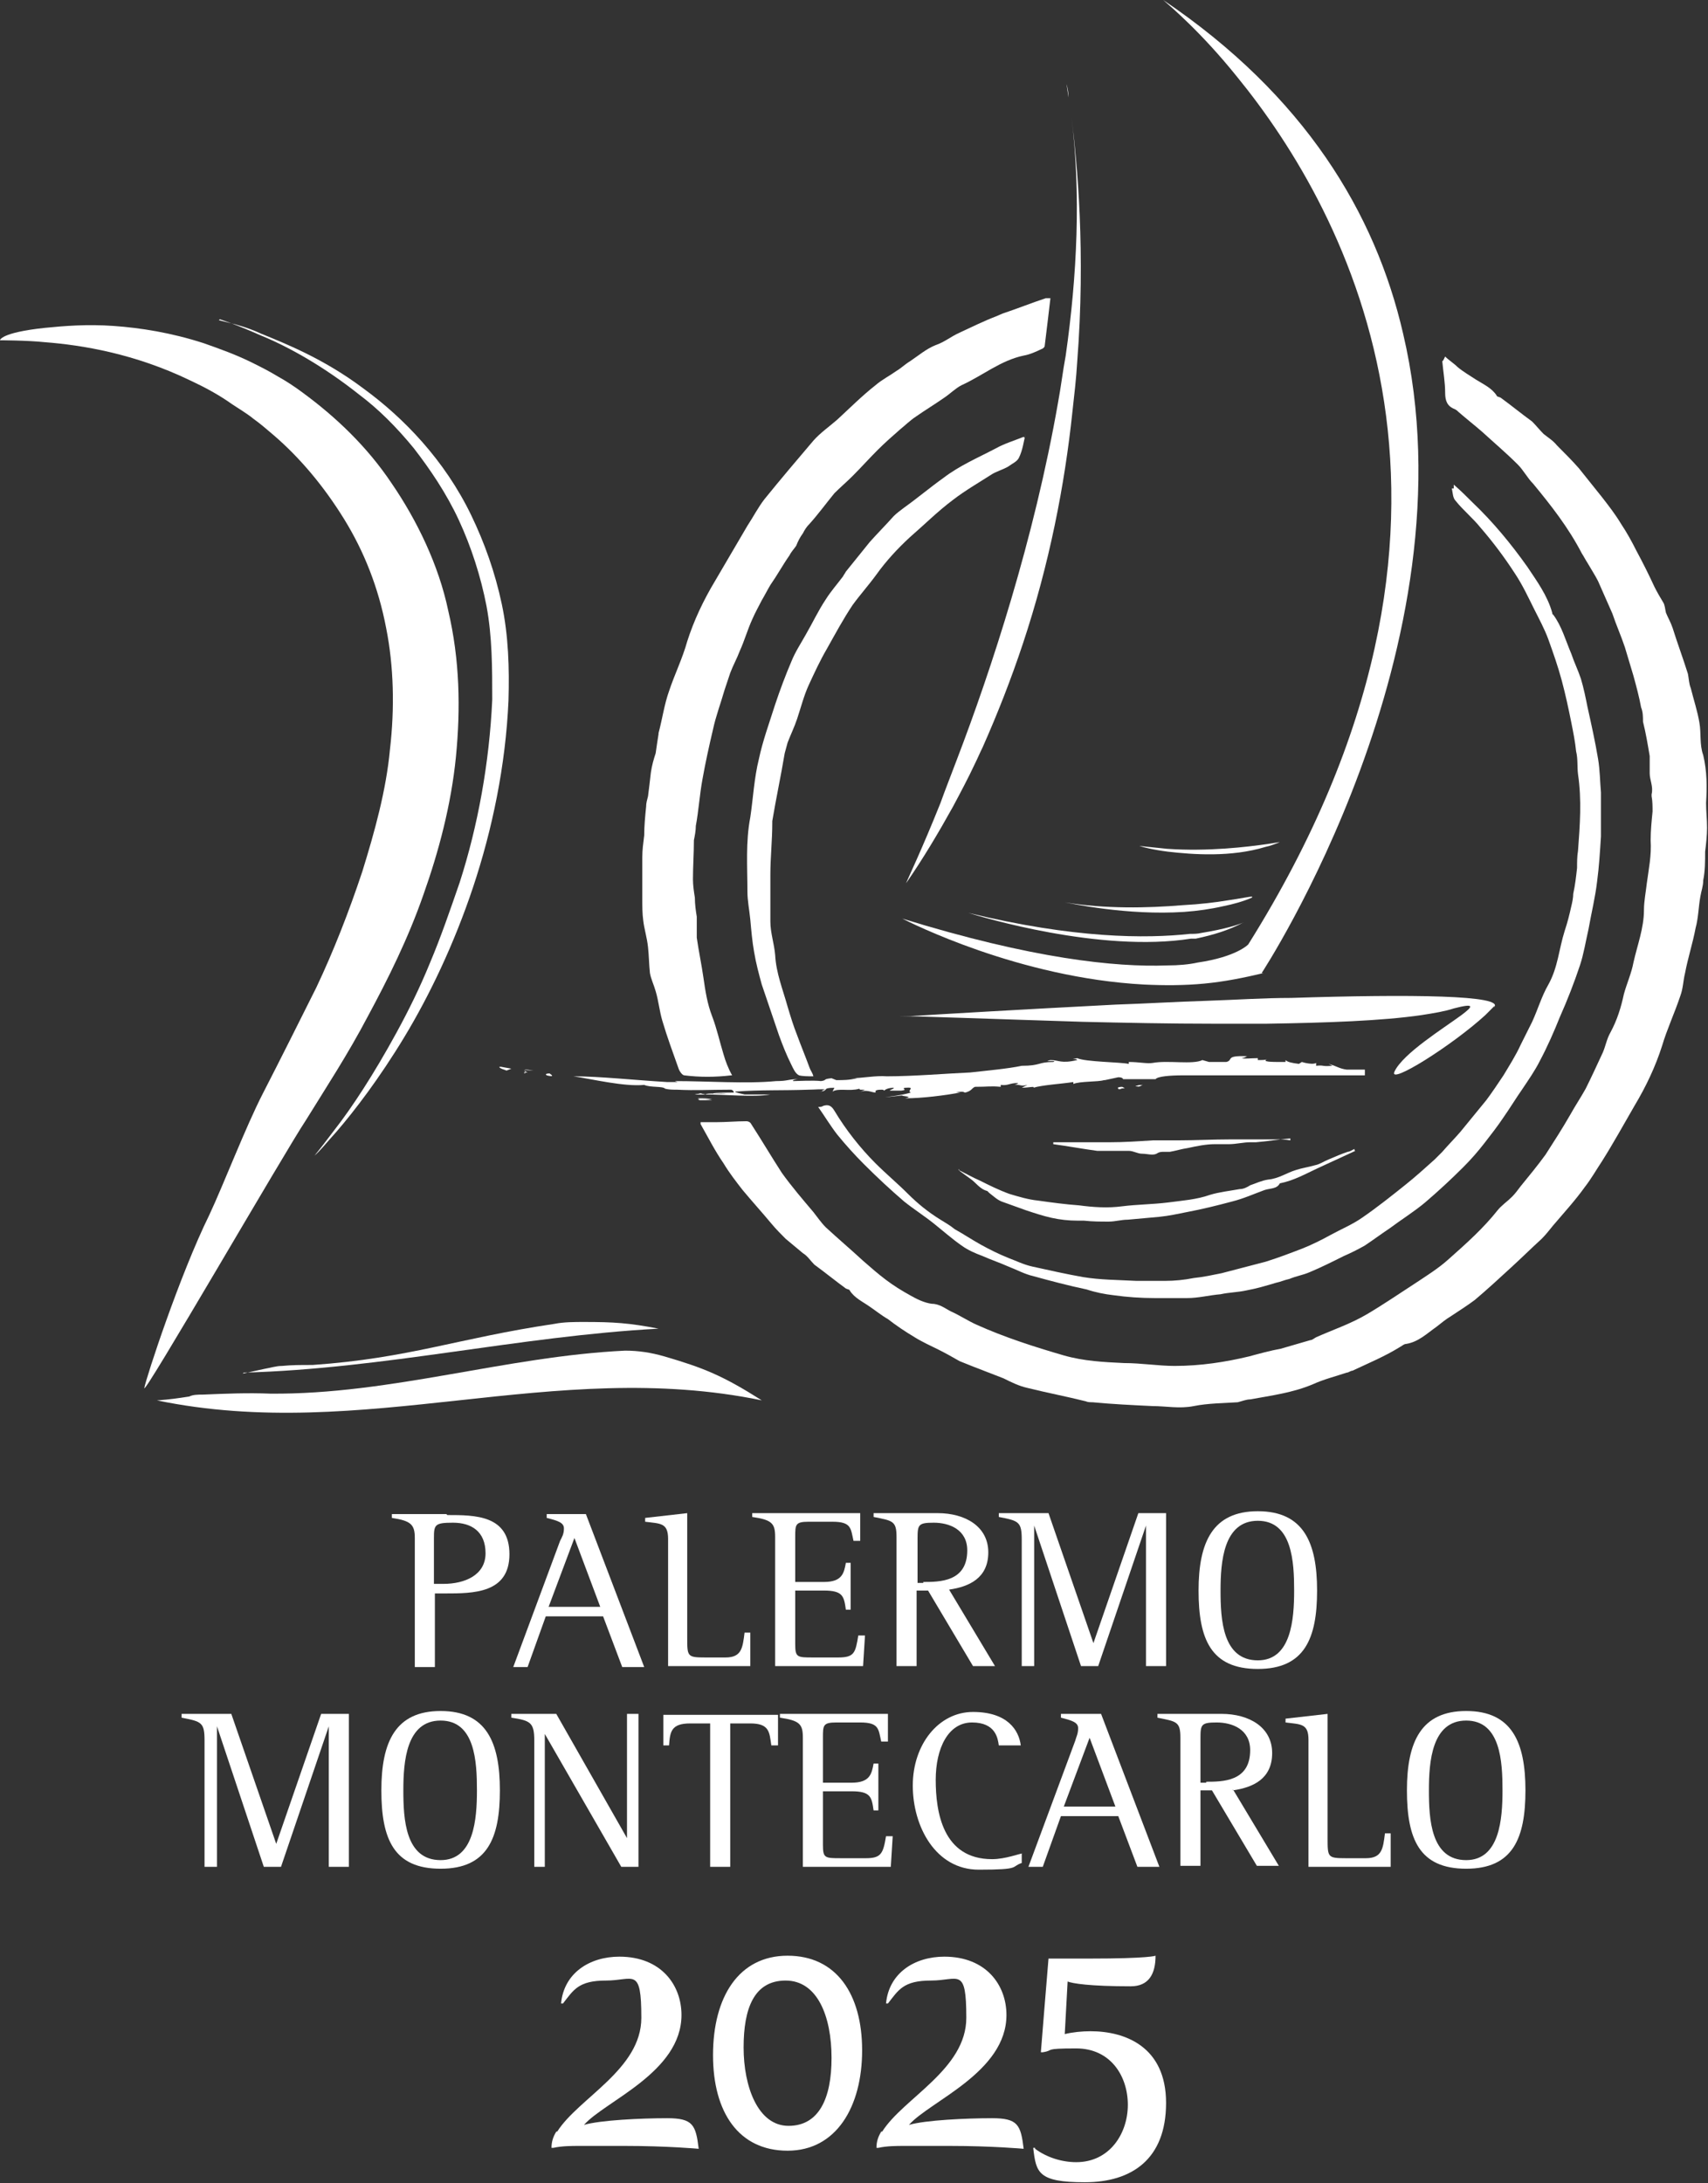 <?xml version="1.0" encoding="UTF-8"?>
<svg id="Livello_1" data-name="Livello 1" xmlns="http://www.w3.org/2000/svg" version="1.1" viewBox="0 0 178.7 228.4">
  <rect x="0" y="0" width="178.7" height="228.4" fill="#333333" stroke="none"/>
  <defs>
    <style>
      .cls-1, .cls-2 {
        fill: #ffffff;
        stroke-width: 0px;
      }

      .cls-2 {
        fill-rule: evenodd;
      }
    </style>
  </defs>
  <g>
    <path class="cls-1" d="M58.3,223c2.2-3.5,8.8-6.5,8.8-11.9s-.8-3.9-3.7-3.9-3.4,1-4.5,2.4h-.2c.3-3.2,3-4.9,6.1-4.9,4.4,0,6.5,3,6.5,6.1,0,6-8,9-10.2,11.5h0c0,0,0,0,0,0,1.7-.5,6-.7,8.7-.7s3,.7,3.3,3.2c0,0-3.3-.3-7.7-.3h-2.4c-.8,0-1.6,0-2.4,0s-1.8,0-2.7.2h-.2c0-.7.2-1.2.5-1.7Z"/>
    <path class="cls-1" d="M74.6,215c0-6.1,2.7-10.4,7.8-10.4s7.8,4,7.8,9.9-2.7,10.5-7.8,10.5-7.8-4-7.8-10ZM87,215.3c0-4.4-1.5-8.1-4.8-8.1s-4.4,2.9-4.4,7,1.5,8.2,4.7,8.2,4.5-2.9,4.5-7.1Z"/>
    <path class="cls-1" d="M92.3,223c2.2-3.5,8.8-6.5,8.8-11.9s-.8-3.9-3.7-3.9-3.4,1-4.5,2.4h-.2c.3-3.2,3-4.9,6.1-4.9,4.4,0,6.5,3,6.5,6.1,0,6-8,9-10.2,11.5h0c0,0,0,0,0,0,1.7-.5,6-.7,8.7-.7s3,.7,3.3,3.2c0,0-3.3-.3-7.7-.3h-2.4c-.8,0-1.6,0-2.4,0s-1.8,0-2.7.2h-.2c0-.7.2-1.2.5-1.7Z"/>
    <path class="cls-1" d="M108.3,224.8c1.2.9,2.8,1.4,4.3,1.4,3.5,0,5.4-3,5.4-6s-1.8-5.9-5.4-5.9-2.2.2-3.5.4h-.2c0-.1.8-9.8.8-9.8h4.2c6.4,0,7-.3,7-.3,0,1.9-.7,3.2-2.6,3.2-4.3,0-6.1-.3-6.6-.5l-.3,5.5c.8-.2,1.8-.3,2.7-.3,3.6,0,7.9,1.6,7.9,7.5s-3.6,8.3-8.5,8.3-5.1-1-5.4-3.6h.2Z"/>
  </g>
  <g>
    <path class="cls-2" d="M21.5,195.3h1.2v-14.7h0l4.9,14.7h1.8l5-14.7h0v14.7h2.1v-16h-2.9l-4.7,13.6h0l-4.7-13.6h-5.2v.4c2.1.4,2.4.5,2.4,2.4v13.2Z"/>
    <path class="cls-2" d="M46.1,179c-4.7,0-6.2,3.2-6.2,8.3s1.3,8.2,6.2,8.2,6.2-3.2,6.2-8.2-1.4-8.3-6.2-8.3ZM46.1,194.6c-3.7,0-3.9-4.3-3.9-7.3s.3-7.3,3.9-7.3,3.8,4.3,3.8,7.3-.3,7.3-3.8,7.3Z"/>
    <path class="cls-2" d="M55.8,195.3h1.2v-13.9h0l8,13.9h1.8v-16h-1.2v13h0l-7.4-13h-4.7v.4c2,.3,2.4.5,2.4,2.4v13.2Z"/>
    <path class="cls-2" d="M74.3,195.3h2.1v-15h2.1c2,0,2,.9,2.2,2.3h.7v-3.2h-12v3.2c-.1,0,.6,0,.6,0,.1-1.4.2-2.3,2.2-2.3h2.1v15Z"/>
    <path class="cls-2" d="M84,195.3h9.2l.2-3.2h-.7c-.3,1.8-.5,2.3-2.1,2.3h-2.6c-1.7,0-1.9,0-1.9-1.4v-5.6h3c2,0,2.1.6,2.3,2h.5v-4.9h-.5c-.2,1.1-.4,2-2.3,2h-3v-4.7c0-1.3,0-1.6,1.4-1.6h2.5c2,0,1.9.7,2.2,2h.7v-2.9h-11.3v.4c2.1.3,2.4.7,2.4,2.1v13.5Z"/>
    <path class="cls-2" d="M107,193.9c-.3,0-1.8.6-3.2.6-5.2,0-5.9-5-5.9-8.3s1.3-6,3.8-6,2.7,1.7,2.8,2.4h2.3c-.2-1.6-1.4-3.5-5-3.5s-6.3,3.4-6.3,7.7,2.4,8.8,6.9,8.8,3.3-.3,4.5-.7v-1Z"/>
    <path class="cls-2" d="M115.1,179.3h-4.1v.4c1.2.3,1.8.5,1.8,1.1s-.2.9-.3,1.3l-4.9,13.2h1.5l1.9-5.3h6l2,5.3h2.3l-6.1-16ZM111.3,189l2.7-7.2,2.7,7.2h-5.4Z"/>
    <path class="cls-2" d="M129,187.3c2.1-.3,4.1-1.2,4.1-3.9s-2.4-4.1-5.3-4.1h-6.7v.4c2,.4,2.4.4,2.4,2.1v13.4h2.1v-7.9h1.2l4.7,7.9h2.3l-4.8-8ZM126.2,186.5h-.6v-4.7c0-1.4.1-1.6,1.7-1.6s3.5.7,3.5,2.9c0,3.3-2.9,3.3-4.6,3.3Z"/>
    <path class="cls-2" d="M136.7,195.3h8.8v-3.5c.1,0-.6,0-.6,0-.2,1.6-.3,2.6-2,2.6h-2.1c-1.9,0-1.9-.1-1.9-2.1v-13l-4.4.5v.4c1.6.2,2.4.1,2.4,1.8v13.3Z"/>
    <path class="cls-2" d="M153.4,179c-4.7,0-6.2,3.2-6.2,8.3s1.3,8.2,6.2,8.2,6.2-3.2,6.2-8.2-1.4-8.3-6.2-8.3ZM153.4,194.6c-3.7,0-3.9-4.3-3.9-7.3s.3-7.3,3.9-7.3,3.8,4.3,3.8,7.3-.3,7.3-3.8,7.3Z"/>
    <path class="cls-2" d="M46.7,158.4h-5.7v.4c2,.3,2.4.7,2.4,2.1v13.5h2.1v-7.7h1.1c2.9,0,6.7,0,6.7-4.1s-3.6-4.1-6.5-4.1ZM46.4,165.7h-1v-4.8c0-1.4.1-1.6,2-1.6s3.4.9,3.4,3.2-2.2,3.2-4.4,3.2Z"/>
    <path class="cls-2" d="M61.3,158.4h-4.1v.4c1.2.3,1.8.5,1.8,1.1s-.2.9-.4,1.3l-4.9,13.2h1.5l1.9-5.3h6l2,5.3h2.3l-6.1-16ZM57.4,168.1l2.7-7.2,2.7,7.2h-5.4Z"/>
    <path class="cls-2" d="M69.7,174.3h8.8v-3.5c.1,0-.6,0-.6,0-.2,1.6-.3,2.6-2,2.6h-2.1c-1.9,0-1.9-.1-1.9-2.1v-13l-4.4.5v.4c1.6.2,2.4.1,2.4,1.8v13.3Z"/>
    <path class="cls-2" d="M81.1,174.3h9.2l.2-3.2h-.7c-.3,1.8-.4,2.3-2.1,2.3h-2.6c-1.7,0-1.9,0-1.9-1.4v-5.6h3c2,0,2.1.6,2.3,2h.5v-4.9h-.5c-.2,1.1-.4,2-2.3,2h-3v-4.7c0-1.3,0-1.6,1.4-1.6h2.5c2,0,1.9.7,2.2,2h.7v-2.9h-11.3v.4c2.1.3,2.4.7,2.4,2.1v13.5Z"/>
    <path class="cls-2" d="M99.3,166.3c2.1-.3,4.1-1.2,4.1-3.9s-2.4-4.1-5.3-4.1h-6.7v.4c2,.4,2.4.4,2.4,2.1v13.5h2.1v-7.9h1.2l4.7,7.9h2.3l-4.8-8ZM96.6,165.6h-.6v-4.7c0-1.4.1-1.6,1.7-1.6s3.5.7,3.5,2.9c0,3.3-2.9,3.3-4.6,3.3Z"/>
    <path class="cls-2" d="M107,174.3h1.2v-14.7h0l4.9,14.7h1.8l5-14.7h0v14.7h2.1v-16h-2.9l-4.7,13.6h0l-4.7-13.6h-5.2v.4c2.1.4,2.4.5,2.4,2.4v13.2Z"/>
    <path class="cls-2" d="M131.6,158.1c-4.7,0-6.2,3.2-6.2,8.3s1.3,8.2,6.2,8.2,6.2-3.2,6.2-8.2-1.4-8.3-6.2-8.3ZM131.6,173.7c-3.7,0-3.9-4.3-3.9-7.3s.3-7.3,3.9-7.3,3.8,4.3,3.8,7.3-.3,7.3-3.8,7.3Z"/>
  </g>
  <g>
    <polygon class="cls-1" points="73.8 114.5 72.7 114.5 73.3 114.4 73.8 114.5"/>
    <path class="cls-1" d="M73,114.9c.7,0,1,0,1.5.1h-1.3s-.2-.1-.2-.1Z"/>
    <path class="cls-1" d="M89.5,114.4c-.2,0-.4,0-.8,0,.3,0,.6,0,.8,0Z"/>
    <path class="cls-1" d="M117.3,113.7c.6.3.1,0-.3.3.2-.1-.4-.2.3-.3Z"/>
    <path class="cls-1" d="M118.8,113.6c.2,0,.4-.1.8-.1-.3,0-.3.3-.8.1Z"/>
    <g>
      <path class="cls-1" d="M132.2,101.8c-2.1.5-4.1.9-6.2,1.1-2.1.2-4.2.2-6.3.1-13.1-.7-24.5-6.5-25.3-6.9,13.6,4.2,22.3,5.1,27.7,4.9,1.2,0,2.3-.1,3.2-.3,4.1-.6,5.3-1.9,5.3-1.9,27.9-44.5,10.4-76.6-1.2-90.8,0,0,0,0,0,0-3.7-4.6-6.9-7.3-7.7-8,14.8,10,22.2,22.3,25.1,34.9,7.7,32.7-14.8,66.9-14.8,66.9Z"/>
      <path class="cls-1" d="M111.8,10.2c0-.5-.1-.9-.2-1.4,0,.2.1.7.2,1.4Z"/>
      <path class="cls-1" d="M112.7,37.9c-.1,1.7-.3,3.4-.5,5.2-.8,7.6-2.4,15.9-5.2,24.3-1.2,3.6-2.6,7.2-4.2,10.8-.3.6-.5,1.1-.8,1.7-.7,1.5-1.5,3-2.3,4.5-1.5,2.7-3.1,5.4-4.9,8,.1-.3,1.6-3.4,3.6-8.4.5-1.4,1.1-2.9,1.7-4.5,3.6-9.4,8.1-23.1,10.6-37.4.3-1.6.5-3.3.8-4.9,1.2-8.4,1.6-17,.6-25,.6,4.8,1.5,14.2.6,25.7Z"/>
      <path class="cls-1" d="M156.4,105.2c-.3.3-.6.6-1,1-3.5,3.2-10.2,7.4-9.5,5.9.9-1.9,5.1-4.5,7-5.9,1.2-.9,1.5-1.3-.8-.7-.9.3-2.1.5-3.4.7-4.1.6-9.9.8-16.2.9-1.8,0-3.7,0-5.5,0-4.6,0-9.4-.1-13.7-.2h0c-9.6-.3-17.5-.6-19.3-.6,0,0,.5,0,1.3,0,3.2-.2,11.7-.7,21.4-1.2h0c3.1-.1,6.3-.3,9.6-.4,3-.1,5.9-.3,8.8-.3,12.4-.4,22.5-.3,21.2,1Z"/>
      <path class="cls-1" d="M130.1,96.5c-1.5.8-3.1,1.3-5,1.7-.1,0-.3,0-.5,0-9.5,1.5-22-2.3-23.3-2.7,11.1,2.7,18.6,2.7,23.2,2.2.4,0,.8,0,1.2-.1,2.5-.4,4-.9,4.4-1.1Z"/>
      <path class="cls-1" d="M131,93.9c-.9.4-2,.7-3,.9h0c-1.3.3-2.7.5-4.1.6-6,.4-11.9-.9-12.5-1,4.2.7,8.7.6,12.3.3,1.9-.1,3.5-.3,4.7-.5,1.4-.2,2.3-.4,2.6-.4Z"/>
      <path class="cls-1" d="M133.9,88.1c-.5.2-1,.4-1.5.5-3.6,1.1-7.6.8-10.2.5-1.6-.2-2.7-.5-3-.6,1,.1,1.9.2,2.9.3,4.3.3,8.4-.2,10.5-.5.7-.1,1.2-.2,1.3-.2Z"/>
      <path class="cls-1" d="M52.4,111.6c-.4,0,0,.2.6.4l.5-.2-1.1-.2Z"/>
      <path class="cls-1" d="M54.8,112.2c.4,0,.8,0,1.3,0-.3,0-.6,0-.9,0-.9-.4.2-.2.6-.2-1.6-.3-.6.2-.9.3h0Z"/>
      <path class="cls-1" d="M57.2,112.5c.8.2.6,0,.3-.2,0,0-.6,0-.3.2h0Z"/>
      <path class="cls-1" d="M88.7,114.4c.3,0,.6,0,.8,0-.2,0-.4,0-.8,0Z"/>
      <path class="cls-1" d="M107.6,111.6c0,0-.2,0-.3,0,.1,0,.2,0,.3,0Z"/>
      <path class="cls-1" d="M142.7,113.1h0c-.1,0-.3,0-.4,0h.4Z"/>
      <path class="cls-1" d="M142.8,112.5h0c0,0,0,0,0,0h-.3s-.8,0-.8,0c-.5,0-1,0-1.3,0-.3,0-.7,0-1,0h0c-4,0-8.4,0-12.7,0-1,0-2,0-3,0-1.2,0-2.6.1-2.8.4-.9,0-2,0-3.4,0,0,0,0-.2-.5-.2l-1.4.3h-.1c-.6.2-2.5.1-3.2.4v-.2c-1.3.2-3.2.3-4.2.6.3-.2-.6,0-1.2,0l.6-.3c-.8.2-.7-.1-1.5,0,.3,0,.6-.2.5-.2-.9,0-1,.3-1.8.2v.2c-1.1-.1-1.3,0-2.7,0-.4.2-.3.4-1,.6-.2,0-.1-.2-1,0,0,0,.3,0,.5,0-1.7.3-4,.6-5.8.6,1-.2-.4-.2-.3-.3l-1.8.2c.5-.1,1.7-.2,2.7-.5-.5-.2.6-.6-.6-.5-.5.1.4.2-.4.3-.3,0-.7,0-1.2,0,0-.1.5-.2.4-.3-.6,0-.9.2-1,.3-.1,0,.1-.1-.3-.1-.9,0-.5.3-.6.3-.4,0-1-.4-1.8,0l.7-.3c-.2,0-.4,0-.6,0,.1,0,.1,0,0-.1-1,.3-2.2-.1-2.8.3l.2-.4c-1.4,0-.5.3-1.5.4.4,0,0-.1.5-.2-.1-.1-1.1,0-1.7,0-2.8.1-5,0-7.7.2,0,.1.6.2,1,.3.9,0,1.9,0,2.7,0-1.7.3-4.8,0-6.8,0,.2-.2,1.6,0,2.2-.1h-1.4c0-.1,2.2-.1,2.2-.1-.1-.1,0-.2-.3-.3-2.4,0-3.6.1-5.7,0-.4,0-.8,0-1.2-.1-.3-.3-1.5-.1-2.2-.4-2.1.2-5.4-.6-7.4-.9,2.7,0,6.4.4,9.8.6.4,0,.7,0,1.1,0,0,0,0,0-.3-.1,3.5,0,7.5.3,10.6,0h0c1.3,0,1.2-.2,2.3-.2-.1,0-.7.1-.5.2.4,0,2.1-.1,2.9,0,.7-.1.1-.2,1.1-.3l.5.2c.8,0,1.3,0,2.2-.2h-.7c1.3,0,2.6-.3,3.8-.2h0c2.8,0,6.3-.3,8.7-.4,1.8-.2,4-.4,5.4-.7,0,0-.1,0,0,0,2,0,1.7-.4,3.3-.4.6-.2-1.3,0-.3-.2.9,0,1.1.4,2.8,0,0-.2-1,0,0-.2.9.4,4.4.4,5.4.6v-.2c1.1,0,1.9.2,2.5.1,1.6-.3,4.2.2,5.2-.3l.7.2h.7c0-.1,0,0,0,0,.5,0,.9,0,1.1,0,.8-.2-.2-.7,2.2-.6-.1,0-.3.2-.6.2.2.1,1,0,1.7,0v.2c.5,0,.8,0,1-.1-.7.3.6.3,1.4.3,0,0,0,0,0,0,0,0,0,0,0,0,.3,0,.5,0,.5,0v-.2c.2.2.6.3,1.4.4l.3-.2c.3.1,1.2.3,1.5.1v.3c.9-.1.5.1,1.7,0l-.4-.2c.8.2,1.1.5,1.9.6.6,0,.9,0,1.2,0s.3,0,.5,0h.2s0,0,0,0h0s0,0,0,0Z"/>
      <path class="cls-1" d="M74.5,115.1h-1.3s-.2-.1-.2-.1c.7,0,1,0,1.5.1Z"/>
      <polygon class="cls-1" points="73.8 114.5 72.7 114.5 73.3 114.4 73.8 114.5"/>
      <path class="cls-1" d="M117.1,114c.2-.1-.4-.2.3-.3.6.3.1,0-.3.3Z"/>
      <path class="cls-1" d="M119.6,113.5c-.3,0-.3.3-.8.1.2,0,.4-.1.8-.1Z"/>
    </g>
  </g>
  <path class="cls-1" d="M151.2,37.3c.4.4.9.7,1.3,1.1.6.5,1.3.9,1.9,1.3.8.5,1.7.9,2.2,1.7,0,.1.2.1.4.2,1.1.8,2.2,1.7,3.3,2.5.4.4.8.9,1.2,1.3.5.4,1,.7,1.4,1.2.8.8,1.6,1.6,2.3,2.4.8,1,1.6,2,2.4,3,.7.9,1.4,1.8,2,2.8.6.9,1.1,1.8,1.6,2.8.7,1.3,1.3,2.5,1.9,3.8.3.6.6,1.1.9,1.6.2.3.2.7.3,1.1.2.5.5,1,.7,1.6.5,1.6,1.1,3.2,1.6,4.8.1.5.1,1,.3,1.5.3,1.2.7,2.4.9,3.6.2,1.1,0,2.3.4,3.4.4,1.7.4,3.3.3,5,0,.9.1,1.7.1,2.6,0,.8-.1,1.7-.2,2.5,0,1,0,2-.2,3,0,.6-.2,1.1-.3,1.7-.2,1.1-.2,2.2-.5,3.3-.3,1.6-.8,3.1-1.1,4.7-.2.8-.2,1.6-.5,2.4-.6,1.8-1.4,3.5-1.9,5.2-.7,2.2-1.7,4.3-2.9,6.3-1.1,1.9-2.2,3.9-3.4,5.8-.6.9-1.1,1.8-1.8,2.7-1,1.4-2.2,2.7-3.3,4-.4.5-.8,1-1.2,1.4-1.1,1-2.1,2-3.2,3-1.3,1.2-2.5,2.3-3.8,3.4-.8.6-1.6,1.1-2.5,1.7-.5.3-1,.7-1.5,1.1-1,.7-1.9,1.6-3.2,1.8-.2,0-.4.2-.6.3-1.6,1-3.3,1.7-5,2.5-.2,0-.4.2-.6.2-1.2.4-2.4.7-3.5,1.2-2.1.9-4.4,1.2-6.6,1.6-.4,0-.9.2-1.3.3-1.5.1-3.1.1-4.6.4-1.5.3-2.9,0-4.3,0-2.1-.1-4.2-.2-6.3-.4-.2,0-.5,0-.7-.1-2-.5-4.1-.9-6.1-1.4-.9-.2-1.7-.6-2.5-1-1-.4-2.1-.8-3.1-1.2-.5-.2-1-.4-1.5-.6-.7-.4-1.4-.8-2.2-1.2-.8-.4-1.7-.8-2.5-1.3-1-.6-1.9-1.2-2.8-1.9-.7-.4-1.3-.9-1.9-1.3-.7-.5-1.6-.9-2.1-1.7,0-.1-.2-.1-.4-.2-1.1-.8-2.2-1.7-3.3-2.5-.4-.4-.7-.9-1.2-1.2-.6-.5-1.2-1-1.8-1.5-.5-.5-1-1-1.5-1.6-1-1.2-2-2.3-3-3.5-.7-.9-1.4-1.8-2-2.8-.9-1.3-1.6-2.7-2.4-4.1,0,0,0,0,0-.2.5,0,1.1,0,1.6,0,1.1,0,2.1-.1,3.2-.1.2,0,.4.1.5.3,1.1,1.7,2.1,3.4,3.2,5.1,1,1.4,2.2,2.8,3.3,4.1.4.5.8,1.1,1.3,1.6,1.3,1.2,2.6,2.3,3.9,3.5.8.7,1.6,1.4,2.4,2,.8.6,1.6,1.1,2.5,1.6.7.4,1.5.8,2.3.9.8,0,1.4.5,2,.8.9.4,1.8,1,2.7,1.4,2.9,1.3,6,2.3,9.1,3.2,2.1.6,4.2.7,6.3.8,1.8,0,3.6.3,5.3.3,2.7,0,5.3-.4,7.8-1,1.1-.3,2.2-.6,3.3-.8,1-.3,2.1-.6,3.1-.9.2,0,.4-.2.6-.3,1.8-.8,3.6-1.4,5.3-2.4,1.7-1,3.3-2.1,5-3.2,1.2-.8,2.5-1.6,3.6-2.6,1.8-1.6,3.6-3.2,5.1-5.1.4-.5,1-.9,1.5-1.4.3-.3.6-.7.9-1.1.9-1.1,1.8-2.2,2.6-3.3.9-1.4,1.8-2.8,2.6-4.2.5-.9,1.1-1.8,1.6-2.7.6-1.2,1.2-2.5,1.8-3.8.3-.7.4-1.4.8-2.1.7-1.3,1.1-2.6,1.4-4,.3-1.1.8-2.2,1-3.3.4-1.8,1.1-3.6,1.1-5.5,0-.9.2-1.9.3-2.8.2-1.5.5-2.9.4-4.5,0-1,.1-2,.2-3,0-.5,0-1.1-.1-1.6,0,0,0-.2,0-.2.2-.8-.2-1.5-.2-2.2,0-.6,0-1.2,0-1.8-.2-1.2-.4-2.4-.7-3.6,0-.5,0-1-.2-1.5-.2-1.1-.5-2.2-.8-3.3-.3-1-.6-2-.9-3-.4-1.2-.9-2.3-1.3-3.5-.5-1.1-1-2.3-1.5-3.4-.3-.6-.7-1.2-1.1-1.9-.2-.3-.4-.7-.6-1-1.4-2.7-3.2-5-5.1-7.3-.6-.6-1-1.4-1.6-2-1.2-1.2-2.5-2.3-3.7-3.4-.8-.7-1.7-1.4-2.5-2.1-.1-.1-.2-.2-.4-.3-.8-.3-1-.9-1-1.7,0-1.1-.2-2.2-.3-3.3,0,0,0,0,.1-.1Z"/>
  <path class="cls-1" d="M76.5,112.5c-1.7.2-3.3.2-4.9,0-.2,0-.5-.4-.6-.7-.6-1.7-1.2-3.3-1.7-5-.3-1-.4-2.1-.7-3.1-.2-.7-.5-1.3-.6-1.9-.1-.9-.1-1.8-.2-2.7-.1-1-.4-1.9-.5-2.8-.1-.7-.1-1.5-.1-2.3,0-1.4,0-2.8,0-4.3,0-.8.1-1.5.2-2.3,0-1,.1-2,.2-3,0-.4.1-.7.2-1.1.1-.8.2-1.6.3-2.5.1-.7.3-1.4.5-2,.1-.7.2-1.4.3-2,0,0,0,0,0-.1.4-1.5.6-3,1.1-4.4.6-1.8,1.4-3.4,1.9-5.2.7-2.2,1.7-4.3,2.9-6.3,1.1-1.9,2.3-3.9,3.4-5.8.6-.9,1.1-1.9,1.8-2.8,1.7-2.1,3.4-4.1,5.1-6.1.7-.8,1.7-1.5,2.5-2.2,1.3-1.2,2.6-2.5,4-3.6.7-.6,1.5-1,2.2-1.5.5-.3.9-.7,1.4-1,.9-.6,1.7-1.3,2.7-1.7.9-.3,1.6-.9,2.5-1.3,1.3-.6,2.5-1.2,3.8-1.7.2-.1.5-.2.7-.3,1.5-.5,3-1.1,4.5-1.6.1,0,.2,0,.5,0-.2,1.7-.4,3.4-.6,5,0,.1-.2.3-.3.3-.6.3-1.3.6-1.9.7-2.4.5-4.3,2.1-6.5,3.1-.6.3-1.2.9-1.8,1.3-1,.7-2,1.3-3,2-.6.4-1.1.9-1.6,1.3-.8.7-1.6,1.4-2.4,2.2-.9.9-1.7,1.8-2.6,2.7-.6.6-1.3,1.2-1.9,1.8-.9,1.1-1.7,2.2-2.6,3.2-.3.3-.5.6-.7,1-.3.4-.5.8-.7,1.3-.2.3-.5.6-.7,1-.7,1-1.3,2.1-2,3.1-.3.5-.6,1.1-.9,1.6-.3.6-.7,1.3-1,2-.5,1.1-.8,2.2-1.3,3.3-.3.8-.7,1.5-1,2.3-.2.6-.4,1.2-.6,1.8-.4,1.4-.9,2.7-1.2,4.1-.4,1.7-.8,3.5-1.1,5.2-.3,1.6-.4,3.3-.7,4.9,0,.5-.1,1-.2,1.5,0,1.4-.1,2.7-.1,4.1,0,.6.1,1.3.2,1.9,0,0,0,0,0,0,0,.7.1,1.4.2,2,0,.7,0,1.5,0,2.2.2,1.4.5,2.8.7,4.2.2,1.4.4,2.7.9,4,.5,1.3.8,2.7,1.2,4,.2.7.5,1.5.9,2.2Z"/>
  <path class="cls-1" d="M152.1,50.7c.7.6,1.4,1.3,2,1.9,2.1,2,4,4.3,5.7,6.7,1,1.5,2.1,3,2.6,4.8,0,0,0,.2.1.2.9,1.2,1.3,2.7,1.9,4.1.3.9.7,1.7,1,2.6.3,1,.5,2,.7,3,.4,1.8.8,3.6,1.1,5.4.2,1.2.2,2.4.3,3.5,0,.9,0,1.8,0,2.7,0,.6,0,1.3,0,1.9-.1,1.6-.2,3.2-.4,4.7-.2,1.7-.6,3.3-.9,5-.3,1.3-.5,2.6-.9,3.8-.6,1.8-1.3,3.6-2.1,5.4-.6,1.5-1.3,3.1-2.1,4.6-.5,1-1.2,2-1.8,2.9-.7,1-1.3,2-2,3-.6.9-1.3,1.8-2,2.7-.7.9-1.4,1.7-2.2,2.5-1.3,1.3-2.6,2.5-4,3.7-1.2,1-2.5,1.8-3.7,2.7-.9.6-1.7,1.2-2.6,1.8-.7.4-1.5.8-2.2,1.1-1.2.6-2.4,1.2-3.6,1.7-.7.3-1.4.4-2.1.7-.5.1-.9.3-1.4.4-1,.3-2,.6-3.1.8-.9.2-1.8.2-2.7.4-1.2.1-2.3.4-3.5.4-1.1,0-2.3,0-3.4,0-1.4,0-2.9-.1-4.3-.3-.9-.1-1.9-.3-2.8-.6-1.9-.4-3.8-.9-5.6-1.4-.9-.2-1.8-.7-2.6-1-.9-.4-1.8-.7-2.7-1.1-.8-.3-1.5-.6-2.2-1.1-1-.7-1.9-1.5-2.9-2.3-1-.8-2.1-1.5-3.1-2.3-1.4-1.2-2.8-2.5-4.2-3.9-1-1-1.9-2-2.8-3.1-.7-.9-1.3-1.9-2-2.9.2,0,.4,0,.5-.1.6-.2.9,0,1.2.5,1.2,2,2.7,3.9,4.3,5.5,1.1,1.1,2.3,2.1,3.4,3.2,1,1,2.1,1.9,3.4,2.7.5.3,1,.6,1.5,1,.9.5,1.8,1.1,2.7,1.6.9.5,1.9,1,2.9,1.4.8.3,1.6.7,2.5.9,1.8.4,3.6.8,5.3,1.1,1.8.3,3.7.3,5.6.4.4,0,.8,0,1.3,0,.6,0,1.1,0,1.7,0,1,0,2-.1,3-.3,1-.1,1.9-.3,2.9-.5,1.5-.4,3.1-.8,4.6-1.2,1.3-.4,2.6-.9,3.9-1.4,1-.4,2-.9,2.9-1.4,1.1-.6,2.3-1.1,3.3-1.8,1.6-1.1,3.1-2.3,4.6-3.5,1-.8,2-1.7,3-2.6.3-.3.5-.5.8-.8.6-.7,1.3-1.4,1.9-2.1.9-1.1,1.8-2.2,2.7-3.3.6-.8,1.2-1.7,1.8-2.6.6-1,1.3-2.1,1.8-3.2.4-.8.8-1.6,1.2-2.4.6-1.3,1-2.7,1.7-3.9,1-1.8,1.1-3.7,1.7-5.6.3-.9.5-1.7.7-2.6.1-.4.2-.9.2-1.3.2-.9.3-1.8.4-2.7,0-.6,0-1.2.1-1.8.2-2.7.4-5.3,0-8-.1-.8,0-1.6-.2-2.4-.1-1-.3-2-.5-3-.3-1.5-.6-2.9-1-4.4-.4-1.5-.9-2.9-1.4-4.3-.4-1.1-1-2.2-1.5-3.2-.6-1.2-1.2-2.5-2-3.7-1.1-1.7-2.3-3.3-3.6-4.8-.8-1-1.8-1.8-2.6-2.8-.3-.3-.3-.8-.4-1.3,0,0,.1,0,.2,0Z"/>
  <path class="cls-1" d="M107.3,45.4c-.2.8-.3,1.7-.7,2.5-.2.4-.7.6-1.1.9-.5.3-1.2.5-1.7.8-1.4.9-2.8,1.7-4.1,2.7-1.6,1.2-3,2.6-4.5,3.9-1.3,1.2-2.5,2.5-3.5,3.9-.8,1.1-1.7,2.1-2.5,3.2-1,1.5-1.8,3-2.7,4.6-.7,1.2-1.3,2.5-1.9,3.8-.5,1.1-.8,2.3-1.2,3.5-.3.9-.7,1.7-1,2.5-.1.4-.2.7-.3,1.1-.4,2.4-.9,4.7-1.3,7.1,0,0,0,.1,0,.2,0,1.8-.2,3.6-.2,5.4,0,1.6,0,3.3,0,4.9,0,1.2.4,2.3.5,3.5.1,1.9.8,3.6,1.3,5.4.3,1,.6,2,1,3,.4,1.1.9,2.3,1.3,3.4.1.3.3.5.4.9-.5,0-1.1,0-1.5-.1-.4-.2-.6-.7-.8-1.1-.5-1-.9-2-1.3-3.1-.6-1.8-1.2-3.5-1.8-5.3-.3-1.1-.6-2.2-.8-3.4-.2-1.1-.3-2.3-.4-3.4-.1-1-.3-2-.3-2.9,0-2.6-.2-5.2.3-7.8.3-2,.4-4.1.9-6.1.4-1.9,1.1-3.8,1.7-5.7.5-1.5,1.1-3.1,1.7-4.5.4-1,1-1.9,1.5-2.8.7-1.2,1.3-2.5,2.1-3.7.5-.8,1.2-1.6,1.8-2.4.1-.2.2-.3.3-.5.8-1,1.7-2.1,2.5-3.1.8-.9,1.7-1.8,2.5-2.7.3-.3.7-.6,1.1-.9,1.4-1,2.7-2.1,4.1-3.1,1.7-1.3,3.6-2.1,5.5-3.1.9-.5,1.9-.8,2.9-1.2,0,0,0,0,.1.1Z"/>
  <path class="cls-1" d="M100.3,122.4c.8.4,1.5.8,2.2,1.1,1,.5,2,1,3.1,1.4,1,.3,2,.6,3,.7,1.4.2,2.9.4,4.3.5,1.5.2,3,.3,4.5.1,1.6-.2,3.2-.2,4.8-.4,1.5-.2,3-.3,4.4-.8,1-.3,2-.4,3.1-.6.4,0,.8-.2,1.1-.4.6-.2,1.2-.5,1.9-.6,1.1-.1,1.9-.7,2.9-1,.6-.2,1.3-.3,2-.5.5-.1.9-.4,1.4-.6.7-.3,1.4-.6,2-.8.2,0,.5-.2.7-.3,0,0,0,.2.1.2-1.3.6-2.6,1.2-3.9,1.8-1.3.6-2.5,1.3-4,1.6-.3.6-1,.5-1.6.7-1.1.4-2.2.9-3.4,1.2-1.5.4-3.1.8-4.7,1.1-1,.2-1.9.4-2.9.5-1.1.1-2.2.2-3.3.3-.7,0-1.3.2-2,.2-.9,0-1.7,0-2.6-.1-.2,0-.5,0-.7,0-.9,0-1.8-.1-2.7-.3-.9-.2-1.8-.5-2.7-.8-.8-.3-1.7-.6-2.5-.9-.5-.2-.9-.6-1.3-.9,0,0-.1-.1-.2-.2-.8-.2-1.2-.9-1.8-1.3-.4-.3-.7-.5-1.1-.8,0,0,0-.1-.1-.2Z"/>
  <path class="cls-1" d="M135,119.1c-1.2.1-2.4.3-3.6.4-.2,0-.4,0-.6,0-.7,0-1.5.2-2.2.2-.5,0-1,0-1.5,0-.9,0-1.9.2-2.8.4-.7.1-1.3.3-1.9.4-.2,0-.4,0-.6,0-.3,0-.5,0-.8.2-.4.2-1,0-1.5,0-.5,0-.9-.3-1.4-.3-1.1,0-2.2,0-3.3,0-1.5-.2-3.1-.5-4.6-.7,0,0,0-.1,0-.2,1.2,0,2.5,0,3.7,0,.7,0,1.5,0,2.2,0,1.5,0,3-.1,4.5-.2.9,0,1.8,0,2.7,0,1.8,0,3.6-.1,5.4-.1,1.6,0,3.2,0,4.8,0,.5,0,1,0,1.5.1,0,0,0,0,0,0Z"/>
  <path class="cls-1" d="M0,35.6s0-.8,4.7-1.3c2-.2,4.4-.4,7.2-.2,2.8.2,6,.7,9.4,1.8,1.7.6,3.4,1.2,5.2,2.1,1,.5,1.6.8,2.6,1.4.9.5,1.8,1.1,2.6,1.7,3.4,2.5,6.7,5.6,9.3,9.5,2.6,3.8,4.9,8.5,5.9,13.3,1.2,5.1,1.3,10.2.8,15.3-.5,5-1.8,9.9-3.4,14.4-1.6,4.6-3.7,8.8-5.8,12.7-2.1,4-4.4,7.5-6.5,10.9-2.2,3.3-17.1,29.1-16.9,28,.2-1.1,3.7-11.8,6.8-18.1,1.5-3.2,3.8-9.2,5.6-12.7,1.8-3.5,3.7-7.3,5.6-11.1,1.8-3.8,3.4-7.9,4.8-12.1,1.3-4.2,2.5-8.5,2.9-12.8.5-4.3.4-8.7-.4-12.7-.8-4.2-2.3-8-4.4-11.4-2.1-3.4-4.6-6.4-7.4-8.8-.7-.6-1.4-1.2-2.1-1.7-.6-.5-1.6-1.1-2.2-1.5-1.4-1-2.9-1.8-4.4-2.5-5.8-2.8-11.3-3.7-15.2-4C2.8,35.6,0,35.6,0,35.6Z"/>
  <path class="cls-1" d="M22.9,33.5s.4.1,1.2.3c.8.2,1.9.5,3.2,1.1,2.7,1.1,6.7,2.7,10.8,5.8,4.1,3,8.4,7.4,11.2,13.2,1.4,2.9,2.5,6,3.2,9.3.7,3.3.8,6.7.7,10.1-.3,6.8-1.7,13.5-3.7,19.5-2,6-4.6,11.4-7.2,15.7-2.6,4.3-5.2,7.7-7.1,9.9-1,1.1-1.7,2-2.3,2.5-.5.6-.8.9-.8.9,0,0,.3-.3.8-.9.5-.6,1.2-1.5,2.1-2.7,1.8-2.3,4.1-5.8,6.5-10.2,1.2-2.2,2.4-4.6,3.5-7.3,1.1-2.6,2.1-5.5,3.1-8.4,1.9-5.9,3.1-12.5,3.4-19.1,0-3.3,0-6.6-.6-9.8-.6-3.1-1.6-6.2-2.9-9-1.3-2.8-3-5.3-4.7-7.5-1.8-2.2-3.7-4.1-5.7-5.6-3.9-3.1-7.6-5.1-10.3-6.2-2.7-1.2-4.3-1.7-4.3-1.7Z"/>
  <g>
    <path class="cls-1" d="M16.4,146.5c21.7,4.5,41.5-4.5,63.3,0-4.1-2.6-6.1-3.4-10.2-4.6-1.4-.4-2.7-.6-4.1-.6-12.5.6-24.5,4.6-37.1,4.5-2.4-.1-4.7,0-7.1.1h0c-.5,0-1,0-1.4.2-1.3.2-2,.3-3.3.4Z"/>
    <path class="cls-1" d="M25.5,143.6c14.7-.4,28.7-3.8,43.4-4.6-3.1-.6-4.7-.7-7.8-.7-1,0-2.1,0-3.1.2-10.1,1.5-15.2,3.6-25.3,4.3-1.4,0-2.1,0-3.2.1-.6,0-1.2.2-1.8.3-.9.2-1.4.3-2.3.5Z"/>
  </g>
</svg>
